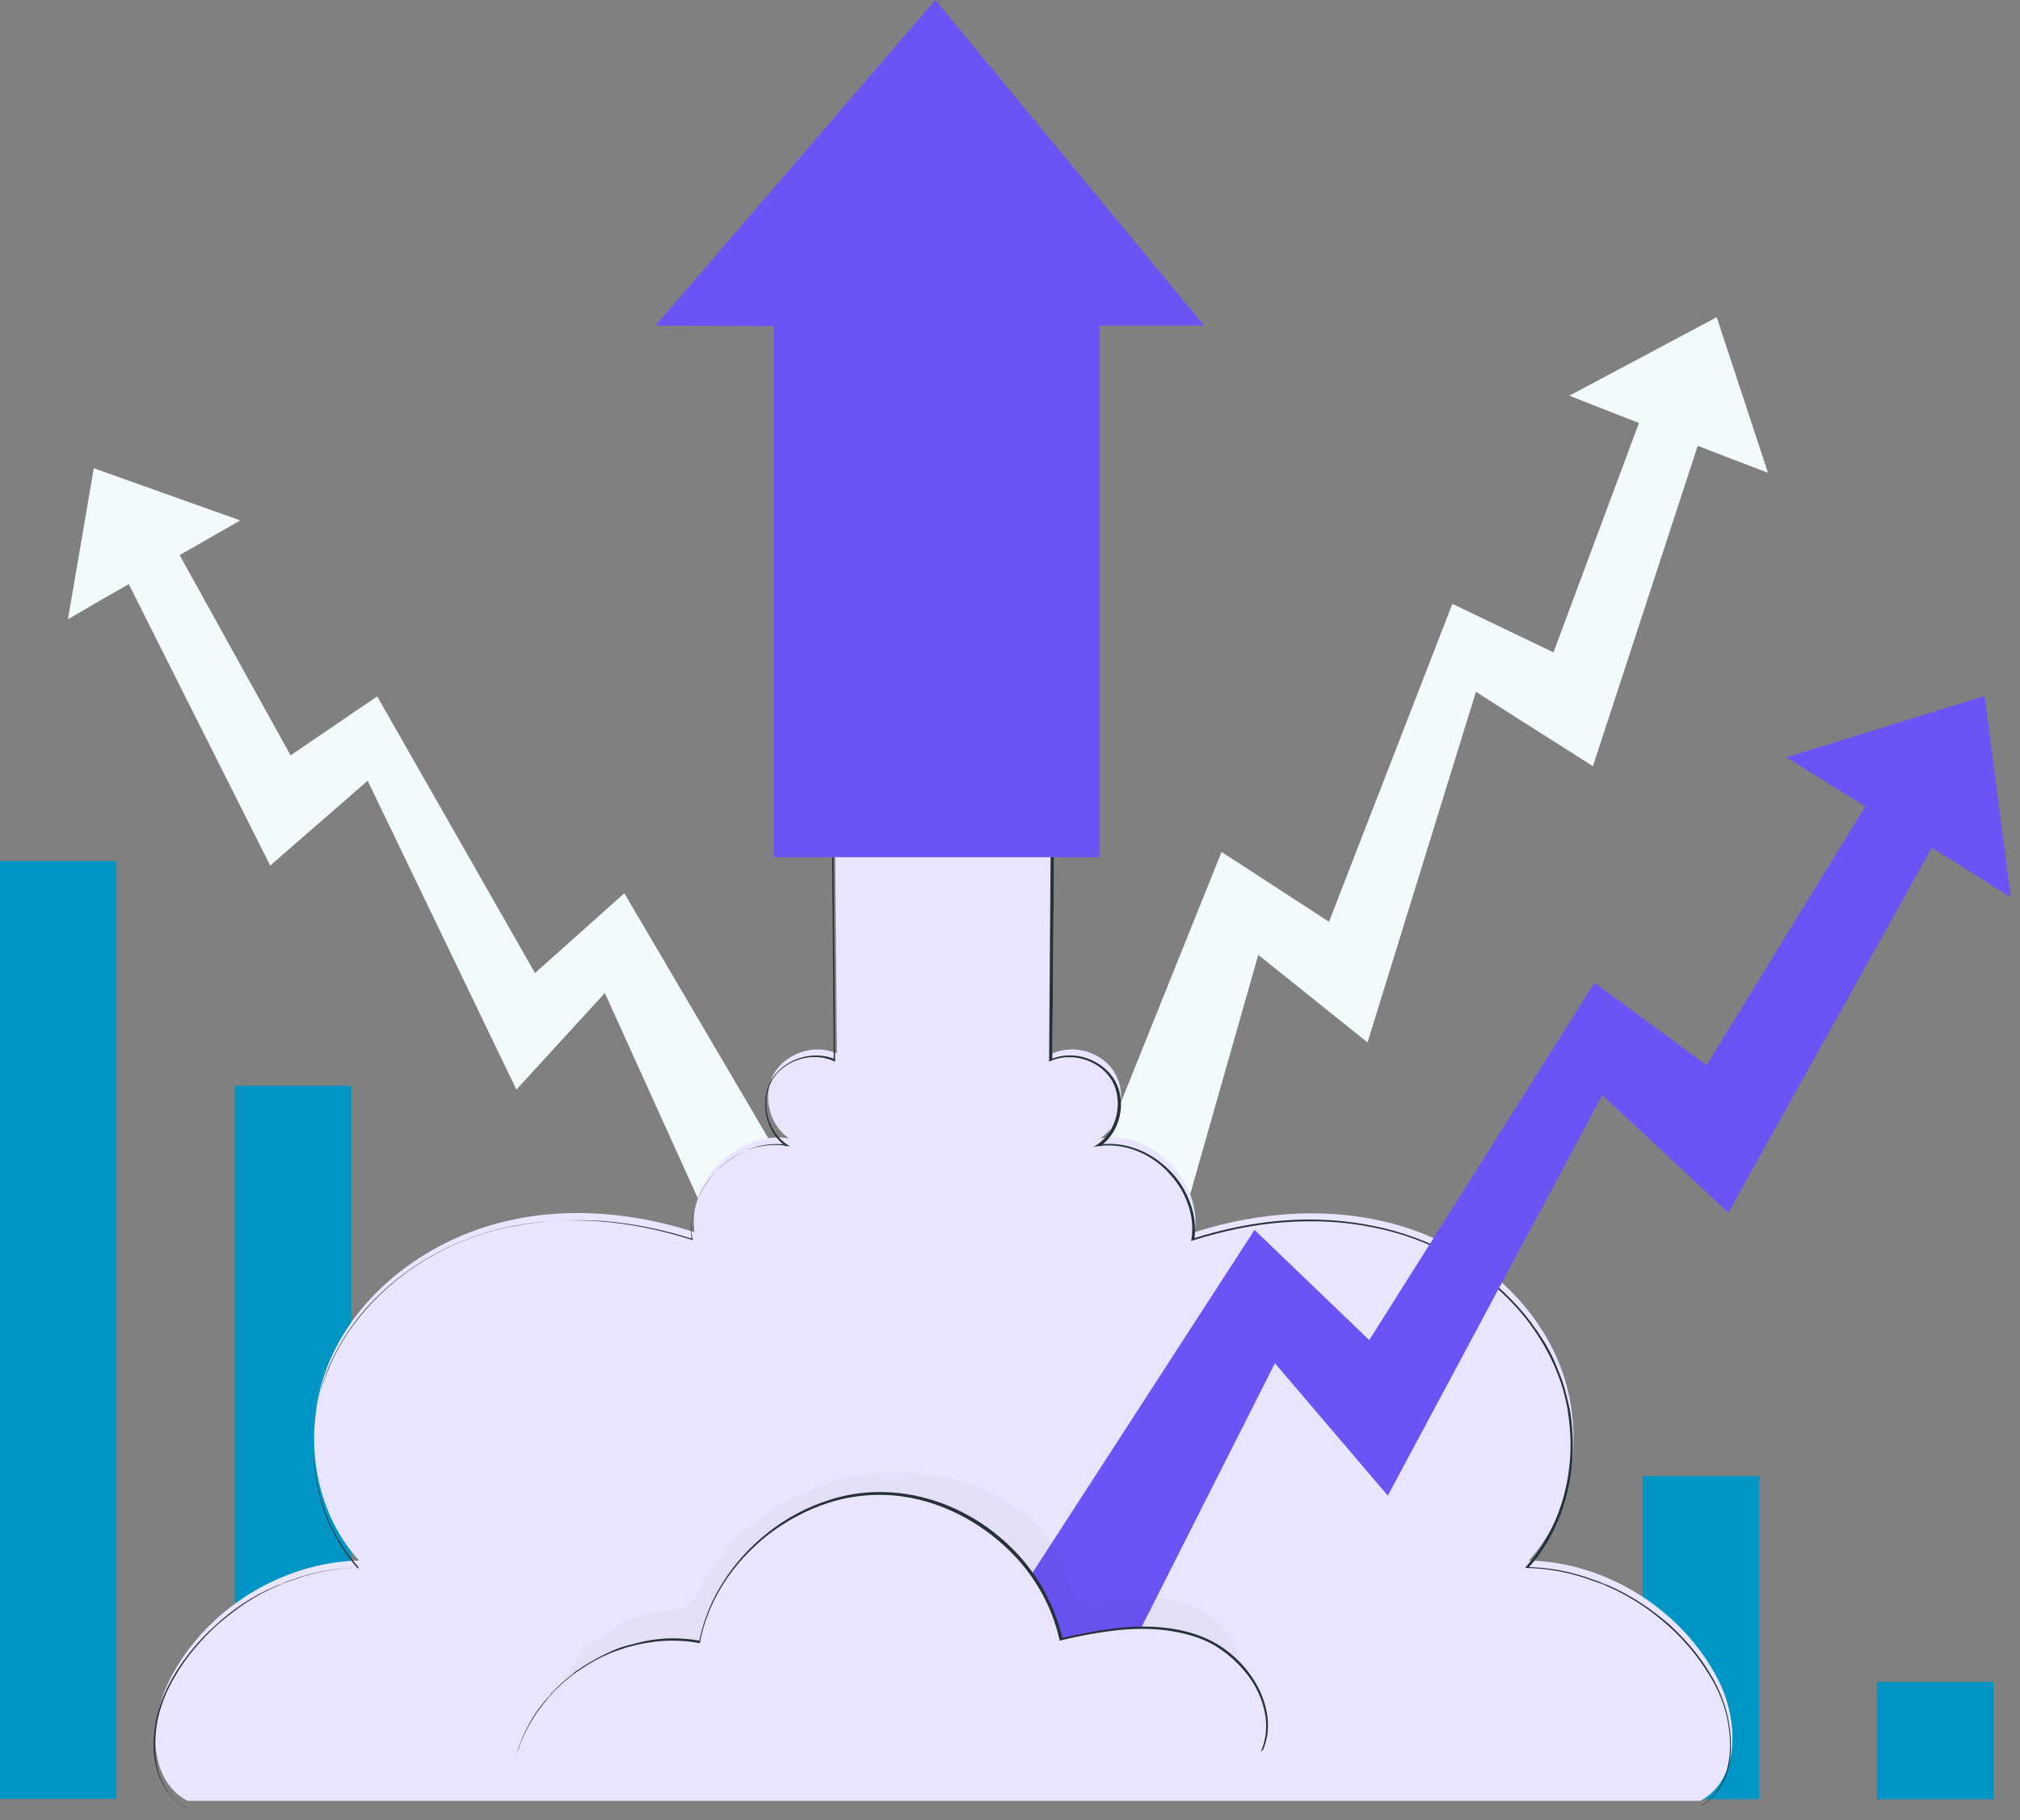 <?xml version="1.0" encoding="UTF-8"?> <svg xmlns="http://www.w3.org/2000/svg" width="111" height="100" viewBox="0 0 111 100" fill="none"><rect x="0" y="0" width="111" height="100" fill="#808080" stroke="none"/> <path d="M64.458 98.855H70.86V88.383H64.458V98.855Z" fill="#0095C5"></path> <path d="M90.26 98.85H96.663V81.094H90.26V98.85Z" fill="#0095C5"></path> <path d="M103.136 98.852H109.539V92.398H103.136V98.852Z" fill="#0095C5"></path> <path d="M77.358 98.833H83.761V83.384H77.358V98.833Z" fill="#0095C5"></path> <path d="M51.581 98.848H57.983V79.614H51.581V98.848Z" fill="#0095C5"></path> <path d="M38.679 98.835H45.081V74.106H38.679V98.835Z" fill="#0095C5"></path> <path d="M25.803 98.845H32.206L32.206 67.972H25.803L25.803 98.845Z" fill="#0095C5"></path> <path d="M12.902 98.847H19.304L19.304 59.654H12.902L12.902 98.847Z" fill="#0095C5"></path> <path d="M-0 98.833H6.402L6.402 47.301H-0L-0 98.833Z" fill="#0095C5"></path> <path d="M5.154 25.725L13.202 28.591L11.159 29.762L5.527 32.976L3.733 34.023L5.154 25.725Z" fill="#F2FAFC"></path> <path d="M40.213 69.954L45.246 67.686L34.307 49.073L29.399 53.458L20.727 38.259L15.968 41.498L8.219 27.519L5.378 28.715L14.847 47.553L20.204 42.893L28.377 59.862L33.236 54.555L40.213 69.954Z" fill="#F2FAFC"></path> <path d="M94.335 17.427L86.237 21.738L88.579 22.66L95.058 25.176L97.151 25.974L94.335 17.427Z" fill="#F2FAFC"></path> <path d="M64.185 69.878L58.503 68.258L67.125 46.804L73.03 50.642L79.808 33.175L85.364 35.841L91.345 19.794L94.559 20.616L87.532 42.095L81.103 38.009L75.148 57.27L69.143 52.461L64.185 69.878Z" fill="#F2FAFC"></path> <path d="M94.403 92.261C92.434 88.449 88.298 85.832 84.012 85.733C86.629 82.842 87.127 78.382 85.632 74.794C84.137 71.206 80.823 68.54 77.11 67.394C73.397 66.247 69.336 66.522 65.648 67.693C66.072 64.902 63.281 62.086 60.465 62.535C61.562 61.787 61.935 60.143 61.288 58.996C60.64 57.825 59.045 57.327 57.824 57.875L57.998 37.343H53.962H49.85H45.814L45.988 57.875C44.767 57.327 43.172 57.85 42.525 58.996C41.877 60.167 42.251 61.787 43.347 62.535C40.556 62.111 37.74 64.902 38.164 67.693C34.476 66.497 30.415 66.222 26.702 67.394C22.989 68.565 19.626 71.206 18.106 74.794C16.586 78.382 17.109 82.842 19.725 85.733C15.44 85.832 11.278 88.449 9.335 92.261C8.189 94.479 8.089 97.768 10.306 98.939H49.825H53.937H93.431C95.649 97.743 95.549 94.479 94.403 92.261Z" fill="#E9E5FE"></path> <path d="M10.306 99.345C10.306 99.345 10.206 99.295 10.007 99.17C9.808 99.046 9.559 98.822 9.26 98.473C8.985 98.099 8.736 97.6 8.612 96.928C8.487 96.28 8.487 95.483 8.637 94.635C8.786 93.788 9.135 92.866 9.708 91.944C10.256 91.022 11.004 90.125 11.926 89.278C12.873 88.456 13.969 87.659 15.29 87.11C15.464 87.035 15.614 86.961 15.788 86.911C15.962 86.861 16.137 86.786 16.311 86.737C16.486 86.662 16.66 86.612 16.834 86.562C17.009 86.512 17.208 86.462 17.383 86.413C18.13 86.238 18.903 86.138 19.7 86.114L19.675 86.188C18.927 85.341 18.305 84.32 17.856 83.148C17.433 82.002 17.208 80.731 17.208 79.411C17.208 78.09 17.433 76.745 17.956 75.449C18.205 74.801 18.529 74.153 18.903 73.555C19.276 72.957 19.725 72.359 20.223 71.811C22.192 69.618 25.007 67.974 28.172 67.376C29.742 67.052 31.411 66.977 33.081 67.077C34.75 67.201 36.444 67.55 38.089 68.073L38.014 68.148C37.915 67.475 37.989 66.778 38.239 66.13C38.463 65.482 38.861 64.884 39.335 64.361C39.833 63.862 40.431 63.439 41.104 63.165C41.777 62.891 42.524 62.791 43.247 62.891L43.197 62.99C42.151 62.268 41.702 60.673 42.325 59.452C42.948 58.231 44.617 57.633 45.913 58.206L45.813 58.256C45.764 51.703 45.714 44.825 45.639 37.724V37.649H45.714C47.657 37.649 49.725 37.649 51.819 37.649C53.862 37.649 55.905 37.649 57.923 37.649H57.998V37.724C57.948 44.8 57.873 51.678 57.824 58.256L57.724 58.206C58.995 57.633 60.614 58.206 61.287 59.402C61.935 60.598 61.536 62.218 60.44 62.99L60.39 62.891C61.113 62.766 61.86 62.891 62.508 63.14C63.181 63.389 63.779 63.812 64.277 64.311C64.775 64.809 65.149 65.407 65.398 66.08C65.648 66.728 65.722 67.45 65.623 68.123L65.548 68.049C67.192 67.525 68.887 67.176 70.556 67.052C72.226 66.927 73.895 67.027 75.465 67.351C78.63 67.974 81.445 69.593 83.414 71.786C83.912 72.334 84.336 72.907 84.734 73.53C85.133 74.128 85.432 74.776 85.681 75.424C85.955 76.072 86.105 76.745 86.254 77.392C86.379 78.065 86.429 78.738 86.429 79.386C86.429 80.707 86.204 81.977 85.781 83.124C85.357 84.27 84.734 85.316 83.962 86.163L83.937 86.089C84.734 86.114 85.532 86.213 86.254 86.388C86.429 86.438 86.628 86.487 86.802 86.537C86.977 86.587 87.151 86.637 87.326 86.712C87.5 86.761 87.675 86.836 87.849 86.886C88.023 86.961 88.173 87.035 88.347 87.085C89.668 87.659 90.789 88.431 91.736 89.253C92.658 90.1 93.406 90.997 93.954 91.919C94.502 92.816 94.851 93.738 95 94.61C95.15 95.458 95.15 96.255 95.025 96.903C94.901 97.551 94.651 98.074 94.377 98.423C94.103 98.772 93.829 98.996 93.63 99.121C93.431 99.245 93.331 99.295 93.331 99.295C93.331 99.295 93.431 99.22 93.63 99.096C93.829 98.971 94.078 98.747 94.353 98.398C94.627 98.049 94.851 97.526 94.975 96.878C95.1 96.23 95.1 95.458 94.951 94.61C94.801 93.763 94.452 92.841 93.879 91.944C93.331 91.047 92.583 90.125 91.661 89.303C90.74 88.481 89.618 87.708 88.298 87.135C88.123 87.06 87.974 86.986 87.799 86.936C87.625 86.886 87.45 86.811 87.276 86.761C87.102 86.687 86.927 86.637 86.753 86.587C86.578 86.537 86.404 86.487 86.204 86.438C85.457 86.263 84.685 86.163 83.887 86.138H83.812L83.862 86.064C84.61 85.217 85.233 84.195 85.656 83.049C86.08 81.903 86.304 80.632 86.304 79.336C86.304 78.688 86.229 78.015 86.13 77.368C86.005 76.72 85.831 76.047 85.557 75.399C85.308 74.751 84.984 74.128 84.61 73.53C84.236 72.932 83.812 72.359 83.314 71.811C81.346 69.643 78.58 68.023 75.415 67.425C73.846 67.102 72.201 67.027 70.531 67.151C68.862 67.276 67.192 67.625 65.548 68.148L65.448 68.173L65.473 68.073C65.573 67.401 65.498 66.728 65.249 66.08C65.025 65.432 64.626 64.859 64.153 64.361C63.679 63.862 63.081 63.464 62.433 63.215C61.785 62.965 61.063 62.866 60.365 62.965L60.091 63.015L60.315 62.866C61.362 62.143 61.736 60.573 61.138 59.427C60.515 58.281 58.945 57.758 57.749 58.281L57.649 58.331V58.231C57.699 51.653 57.749 44.776 57.799 37.699L57.873 37.774C55.855 37.774 53.812 37.774 51.769 37.774C49.676 37.774 47.608 37.774 45.664 37.774L45.739 37.699C45.788 44.8 45.838 51.703 45.888 58.231V58.331L45.788 58.281C44.543 57.733 42.948 58.306 42.375 59.452C41.777 60.623 42.2 62.143 43.197 62.841L43.421 62.99L43.147 62.94C42.45 62.841 41.702 62.94 41.054 63.19C40.406 63.439 39.808 63.862 39.335 64.361C38.363 65.357 37.84 66.728 38.039 68.023L38.064 68.123L37.964 68.098C36.32 67.575 34.65 67.226 32.981 67.102C31.311 66.977 29.667 67.052 28.097 67.376C24.957 67.999 22.167 69.618 20.198 71.786C19.7 72.334 19.276 72.907 18.903 73.505C18.529 74.103 18.205 74.726 17.956 75.374C17.457 76.67 17.233 78.015 17.208 79.311C17.208 80.607 17.433 81.878 17.856 83.024C18.28 84.17 18.903 85.192 19.65 86.039L19.7 86.114H19.625C18.828 86.138 18.055 86.238 17.308 86.413C17.134 86.462 16.934 86.512 16.76 86.562C16.585 86.612 16.411 86.662 16.236 86.737C16.062 86.786 15.888 86.861 15.713 86.911C15.539 86.986 15.389 87.06 15.215 87.11C13.894 87.659 12.773 88.431 11.851 89.278C10.929 90.1 10.181 91.022 9.633 91.919C9.085 92.816 8.711 93.738 8.562 94.585C8.412 95.433 8.387 96.205 8.537 96.853C8.662 97.501 8.911 98.024 9.16 98.373C9.434 98.722 9.708 98.946 9.883 99.071C10.206 99.27 10.306 99.345 10.306 99.345Z" fill="#263238"></path> <path d="M36.021 17.891L51.395 0L66.171 17.891H60.415V47.094H42.524V17.916L36.021 17.891Z" fill="#6A54F6"></path> <path d="M109.054 38.24L98.165 41.604L100.831 43.273L108.132 47.808L110.499 49.303L109.054 38.24Z" fill="#6A54F6"></path> <path d="M59.941 94.902L53.363 91.613L68.937 67.568L75.241 73.623L87.625 53.988L93.779 58.523L104.868 40.433L108.605 42.177L94.975 66.621L88.048 60.167L76.262 82.169L70.058 74.894L59.941 94.902Z" fill="#6A54F6"></path> <g opacity="0.3"> <g opacity="0.3"> <path opacity="0.3" d="M66.345 88.698C64.85 87.701 62.931 87.602 61.162 87.95C60.589 88.075 59.941 88.224 59.443 87.9C58.944 87.602 58.77 86.979 58.571 86.406C57.549 83.59 54.733 81.646 51.768 81.148C48.803 80.65 46.436 80.899 43.745 82.244C42.15 83.042 40.481 84.163 39.085 86.256C38.687 86.854 37.964 88.075 37.964 88.075C37.416 88.474 36.718 88.499 36.07 88.598C33.354 89.047 31.012 91.24 30.414 93.93L68.064 93.308C68.712 91.713 67.84 89.695 66.345 88.698Z" fill="black"></path> </g> </g> <path d="M28.321 96.422C29.492 92.261 34.127 89.396 38.388 90.218C39.285 85.683 43.621 82.095 48.255 82.045C52.89 82.02 57.275 85.533 58.247 90.068C60.814 89.47 63.554 89.047 65.996 89.994C68.438 90.965 70.307 93.806 69.285 96.223" fill="#E9E5FE"></path> <path d="M69.285 96.248C69.285 96.248 69.285 96.223 69.31 96.173C69.335 96.123 69.36 96.049 69.385 95.974C69.41 95.874 69.46 95.774 69.485 95.625C69.51 95.475 69.56 95.326 69.56 95.151C69.634 94.429 69.46 93.283 68.662 92.161C68.264 91.613 67.741 91.065 67.043 90.592C66.37 90.118 65.523 89.819 64.576 89.645C63.654 89.47 62.633 89.445 61.586 89.545C60.539 89.645 59.443 89.844 58.297 90.118L58.247 90.143L58.222 90.093C57.824 88.299 56.852 86.48 55.332 85.06C53.837 83.64 51.843 82.543 49.626 82.219C48.255 82.02 46.86 82.145 45.589 82.543C44.318 82.942 43.147 83.59 42.15 84.362C41.154 85.16 40.331 86.082 39.709 87.078C39.086 88.075 38.662 89.171 38.463 90.218V90.268H38.413C37.466 90.093 36.519 90.093 35.647 90.243C35.199 90.293 34.8 90.417 34.401 90.517C34.202 90.592 34.002 90.641 33.828 90.716C33.629 90.766 33.454 90.866 33.28 90.94C32.906 91.09 32.607 91.289 32.283 91.464C32.134 91.563 31.984 91.663 31.835 91.763C31.76 91.812 31.685 91.862 31.61 91.912C31.536 91.962 31.486 92.012 31.411 92.062C31.286 92.161 31.162 92.261 31.012 92.386C30.888 92.485 30.788 92.61 30.663 92.71C30.564 92.809 30.439 92.909 30.34 93.034C30.24 93.133 30.14 93.258 30.066 93.357C29.343 94.205 28.919 95.002 28.695 95.55C28.57 95.824 28.521 96.049 28.446 96.198C28.396 96.347 28.371 96.422 28.371 96.422C28.371 96.422 28.446 96.123 28.67 95.55C28.894 95.002 29.293 94.18 30.041 93.332C30.14 93.233 30.24 93.108 30.315 93.009C30.414 92.909 30.539 92.784 30.639 92.685C30.763 92.585 30.863 92.46 30.987 92.361C31.112 92.261 31.237 92.161 31.386 92.037C31.461 91.987 31.511 91.937 31.585 91.862C31.66 91.812 31.735 91.763 31.81 91.713C31.959 91.613 32.109 91.513 32.258 91.414C32.582 91.239 32.906 91.04 33.28 90.866C33.454 90.791 33.629 90.691 33.828 90.617C34.027 90.542 34.227 90.467 34.426 90.417C34.825 90.317 35.248 90.193 35.697 90.118C36.569 89.969 37.516 89.969 38.488 90.143L38.413 90.193C38.637 89.121 39.036 88.025 39.684 87.004C40.306 85.982 41.154 85.035 42.15 84.238C43.147 83.44 44.318 82.792 45.614 82.394C46.91 81.97 48.33 81.871 49.725 82.07C51.968 82.394 53.986 83.49 55.481 84.935C57.001 86.38 57.973 88.224 58.397 90.043L58.322 89.994C59.468 89.744 60.564 89.52 61.611 89.421C62.682 89.321 63.704 89.346 64.651 89.52C65.598 89.695 66.445 90.019 67.143 90.492C67.84 90.965 68.364 91.513 68.762 92.087C69.56 93.233 69.734 94.379 69.659 95.102C69.659 95.276 69.609 95.451 69.585 95.575C69.56 95.725 69.51 95.824 69.485 95.924C69.46 95.999 69.435 96.073 69.41 96.123C69.285 96.223 69.285 96.248 69.285 96.248Z" fill="#263238"></path> </svg> 